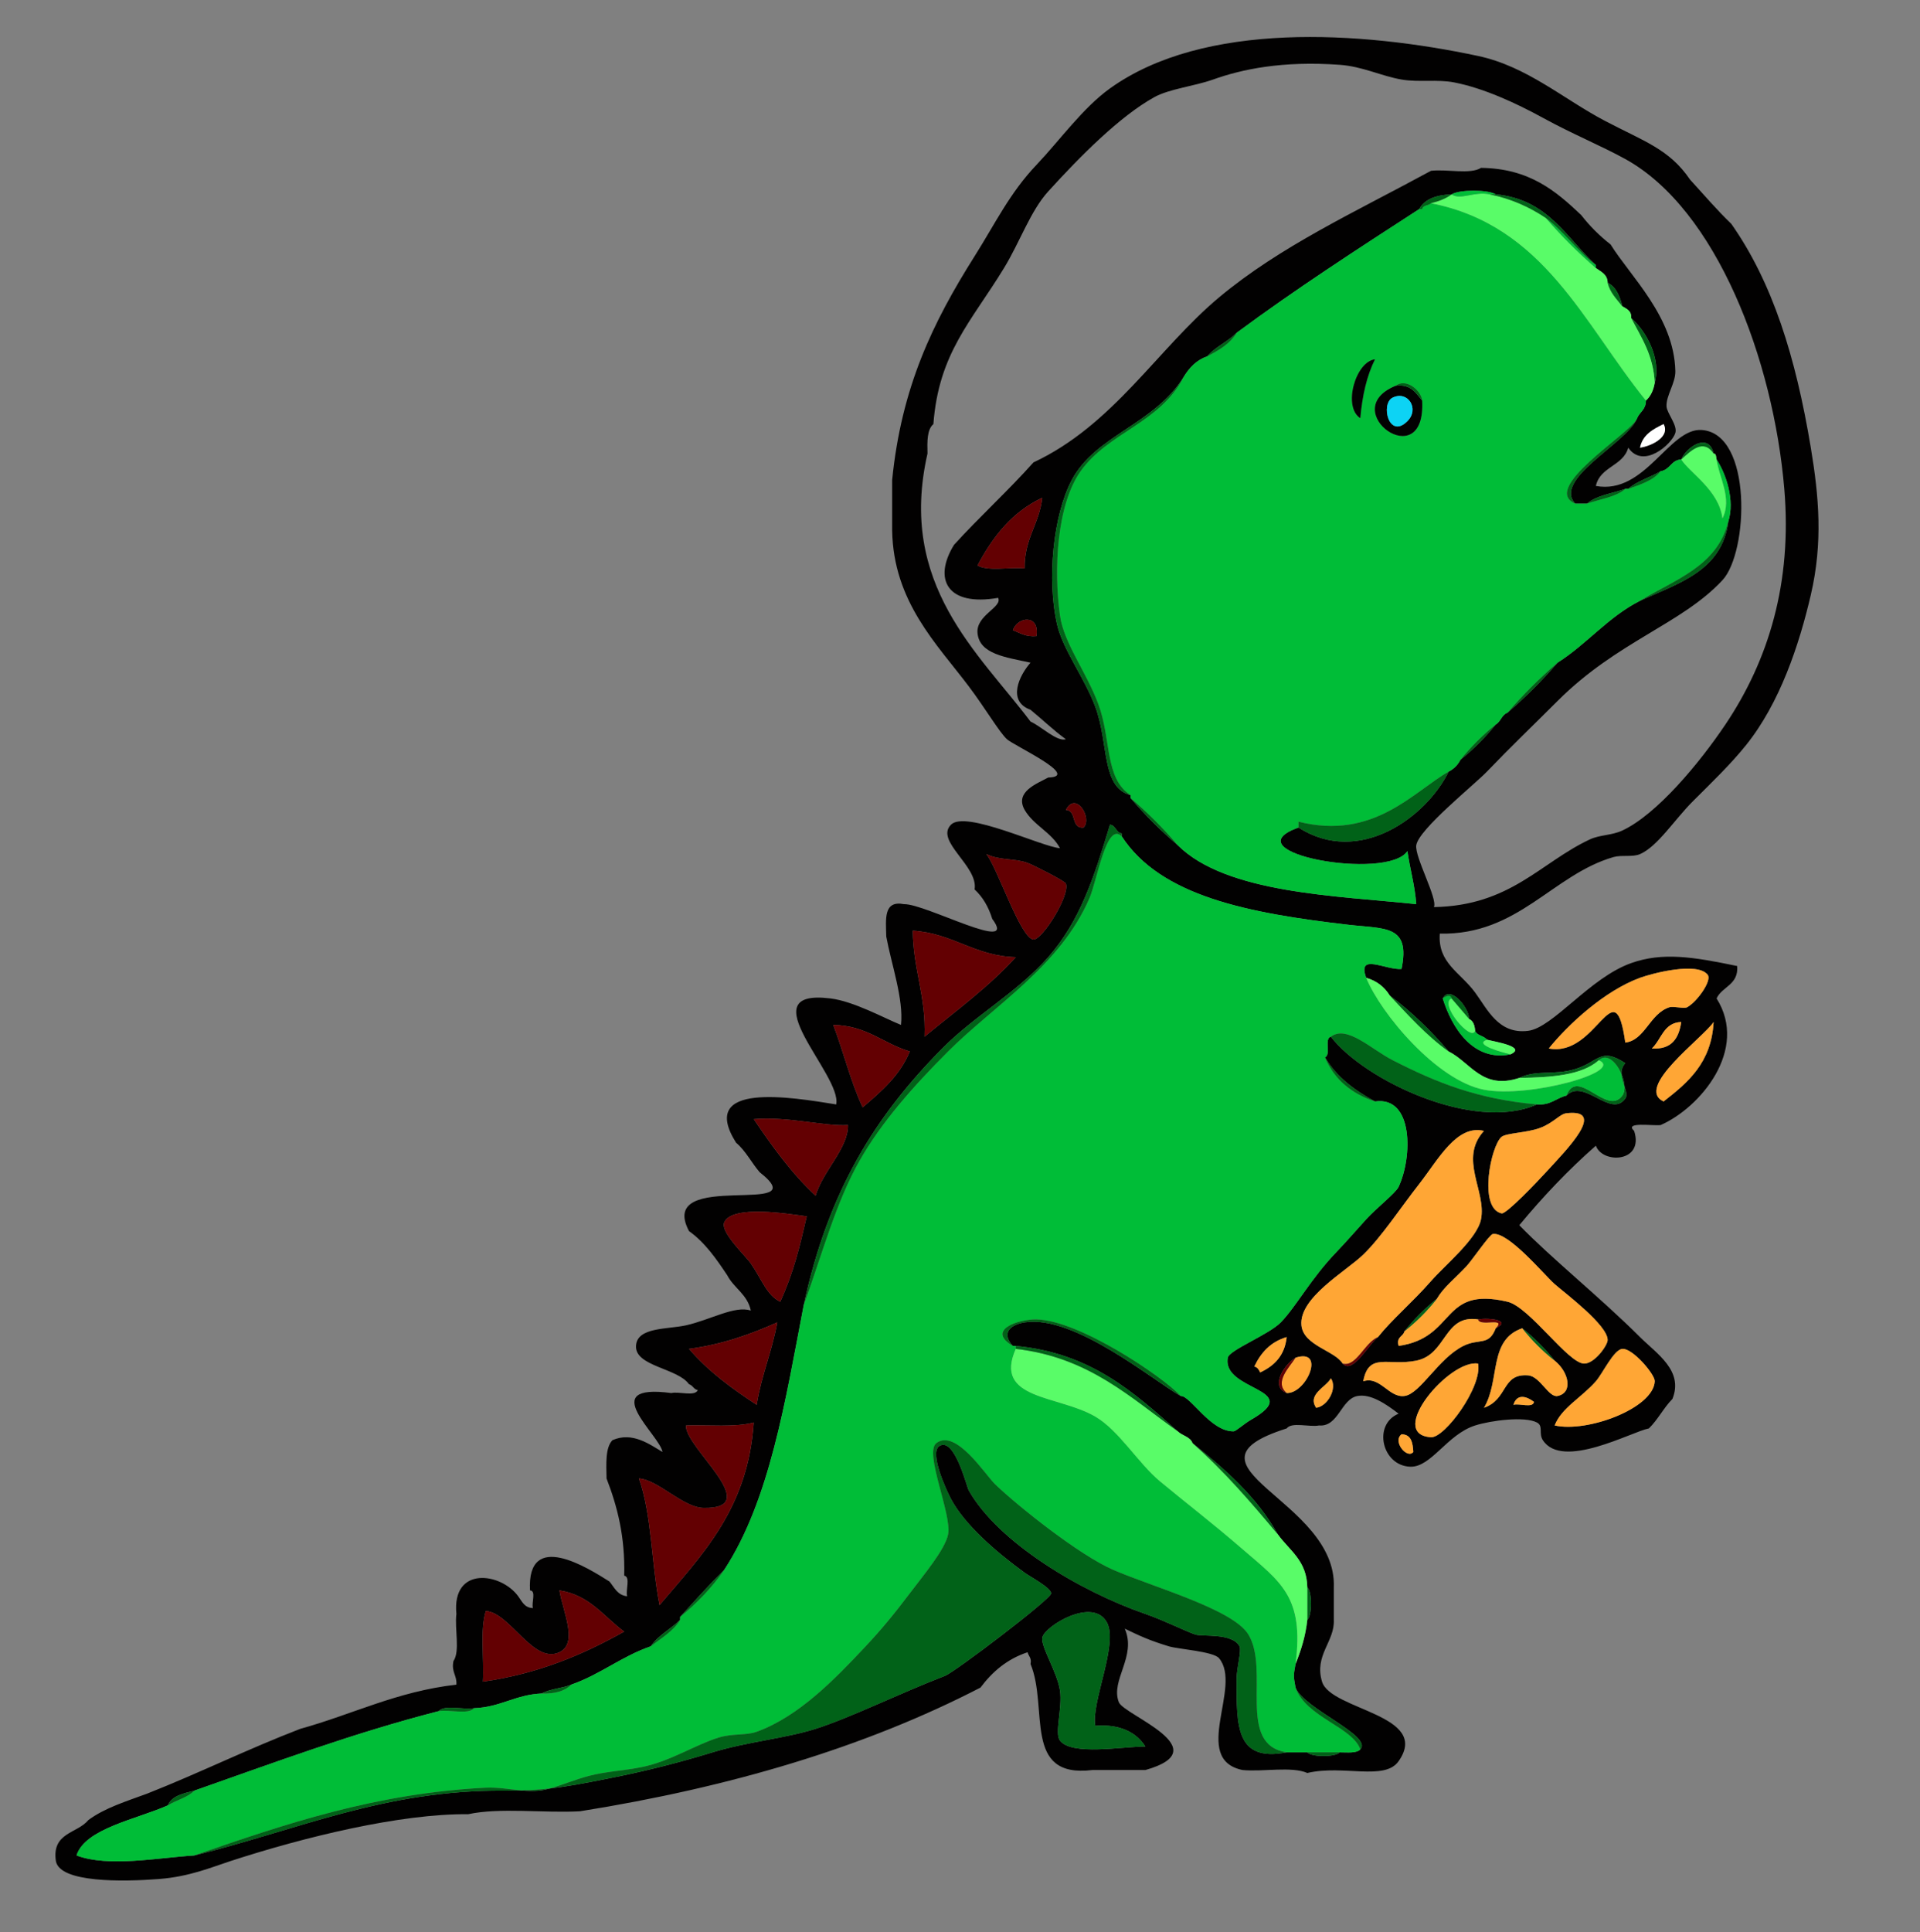 <?xml version="1.0" encoding="utf-8"?>
<!-- Generator: Adobe Illustrator 15.0.0, SVG Export Plug-In . SVG Version: 6.00 Build 0)  -->
<!DOCTYPE svg PUBLIC "-//W3C//DTD SVG 1.1//EN" "http://www.w3.org/Graphics/SVG/1.1/DTD/svg11.dtd">
<svg version="1.1" xmlns="http://www.w3.org/2000/svg" xmlns:xlink="http://www.w3.org/1999/xlink" x="0px" y="0px" width="652px"
	 height="656px" viewBox="0 0 652 656" enable-background="new 0 0 652 656" xml:space="preserve">
<rect x="0" y="0" width="652" height="656" fill="#808080" stroke="none"/>
<g id="Layer_2" display="none">
	
		<rect y="-270.521" display="inline" opacity="0.54" fill="#020101" stroke="#000000" stroke-miterlimit="10" width="782.073" height="940"/>
</g>
<g id="it_x27_s_not_a_whale_x2C__it_x27_s_a_paladin_xA0_Image_1_">
	<g id="XMLID_2_">
		<g>
			<g>
				<path fill="#020101" d="M614.92,151.98c-5.14-30.89-13-56.07-27-75.99c-4.939-4.73-9.37-9.96-14-15
					c-7.07-10.41-15.66-12.99-28.99-20c-14.02-7.37-26.42-18.46-43-21.99c-39.89-8.5-93.09-11.86-124.979,11
					c-9.24,6.62-17.03,17.6-25,25.99c-9.11,9.6-13.98,19.89-21,31c-14.18,22.47-24.84,44.44-27.99,75.99c0,5.67,0,11.33,0,17
					c0.36,24.34,15.32,38.81,25.99,52.99c5.58,7.4,10.37,15.58,13,18c2.36,2.17,25.28,12.71,14,13c-3.82,2.09-11.47,4.84-8,10.99
					c3.06,5.28,9.11,7.57,12,13c-6.17-0.45-32.04-12.95-36.99-8c-5.6,5.6,9.35,14.06,7.99,22c2.78,2.56,4.74,5.93,6,10
					c9.1,12.13-22.7-5.22-29.99-5c-7.05-1.38-6.12,5.21-6,11c1.72,9.36,5.95,21.26,5,30c-5.82-2.35-16-8.02-24-9
					c-28.11-3.45,4.06,25.97,2,35.99c-15.09-2.431-47.19-7.91-34,13c3.27,2.74,5.23,6.78,8,10c20.13,15.84-35.36-1.521-23.99,20
					c5.45,3.88,9.25,9.399,12.99,15c2.27,4.39,6.86,6.47,8,11.99c-5.35-1.83-13.7,3.14-21.99,5c-6.27,1.409-16.69,0.529-17,7
					c-0.34,6.96,14.17,7.52,18,13c1.31,0.35,1.57,1.76,3,2c-1.07,2.27-6.29,0.38-9,1c-25.83-3.421-3.91,14.229-3,20
					c-4.34-2.551-10.24-7-17-4c-2.44,2.56-2.09,7.909-2,13c3.62,9.369,6.34,19.649,6,32.989c2.24,0.431,0.4,4.931,1,7
					c-3.32-0.35-4.34-2.989-6-5c-7.3-4.6-28.07-17.8-27,3c2.21,0.13,0.43,4.24,1,6c-2.93-0.069-3.71-2.279-5-4
					c-5.9-8.09-22.58-10.359-20.99,6c-0.65,5.021,1.31,12.641-1,16c-0.77,3.771,1.22,4.78,1,8c-20.33,2.33-35.23,10.101-53,15
					c-17.81,6.84-34.31,15.011-51.99,21.99c-7.06,2.61-14.47,4.87-20,9c-3.75,4.59-12.51,4.15-11,14c1.47,7.28,22.59,6.96,35,6
					c10.34-0.8,17.84-3.99,24-6c25.53-8.33,58.12-16.24,80.99-16c10.67-2.33,25.66-0.33,37.99-1
					c51.16-8.16,96.88-21.77,135.98-41.99c4-5.34,8.99-9.68,16-12c0.32,1.351,1.43,1.91,1,4c6.2,14.91-2.84,38.891,21,35.99
					c6,0,12,0,18,0c25.06-7.1-7.26-18.64-9-22.99c-2.99-7.479,6.14-15.529,2-25c5.1,2.45,8.35,3.99,15,6
					c3.15,0.95,15.06,1.721,16.99,4c8.1,9.57-9.7,34.29,8,37.99c7.01,0.66,16.65-1.32,22,1c12.27-2.87,26.25,2.78,31-4
					c11.119-15.85-23.051-17.29-26-26.99c-2.74-9,4.34-13.59,4-21c0-3.67,0-7.33,0-11c1.189-29.83-56.121-41.279-16-53.989
					c1.71-2.29,7.63-0.37,11-1c6.579,0.54,7.439-8.95,13-10c4.52-0.86,9.8,2.76,14,6c-8.83,3.619-5.71,17.71,4,18
					c7.09,0.199,12.46-10.971,21.989-14c5.301-1.69,16.811-3.21,21-1c2.23,1.18,0.5,3.699,2,6c6.641,10.189,30.24-2.921,36-4
					c3.051-2.95,5.011-6.99,7.99-10c3.89-9.591-5.28-15.311-10.99-21c-13.72-13.66-29.84-26.5-41-37.99c8-9.67,16.59-18.74,26-27
					c2.23,6.28,16.49,5.729,13-5c-3.51-3.25,6.29-1.65,8.99-2c13.4-5.86,29.99-25.57,19-42.99c1.89-4.12,7.49-4.51,7-11
					c-14.95-3.12-25.38-4.77-35.99-1c-14.12,5.01-26.529,21.94-35,23c-10.08,1.26-13.8-7.3-18-13c-5.12-6.96-12.739-10-12-20
					c26.67,0.56,38.2-19.99,59-26c2.71-0.78,6.49,0.1,9-1c6.011-2.63,11.7-11.72,17.99-17.99c6.91-6.89,12.8-12.53,18-19
					c11.51-14.32,18.061-34.09,22-51C619.06,184.19,617.69,168.63,614.92,151.98z M334.95,289.96c4.62,2.25,9.39,1.34,14,3
					c1.94,0.7,12.69,6.17,13,7c1.5,4-8.04,19.2-11,19C346.57,318.66,338.69,294.55,334.95,289.96z M545.93,95.99
					c2.9,1.43,4.12,4.54,5,8c1.46,0.87,3.17,1.49,3,4c5.03,4.31,10.271,13.7,8,21.99c-0.449,2.56-1.41,4.6-3,6
					c0.04,3.05-2.12,3.89-3,6c-0.029,0.1-0.069,0.22-0.14,0.34c-0.01,0.02-0.021,0.05-0.04,0.08c-3.75,8.23-28.53,20.39-20.82,28.58
					c1.33,0,2.67,0,4,0c3.19-2.81,8.561-3.44,13-5c0.33,0,0.66,0,1,0c2.971-2.69,7.46-3.87,10.99-6c3.21-0.46,3.53-3.81,7-4
					c1.53-3.95,9.23-9.51,11-2c0.98,0.03,0.78,1.22,1,2c3.2,4.88,6.26,13.84,4,21c-2.13,16.86-16.97,21.02-29.99,26.99
					c-10.85,5.49-18,14.67-28,21c-5.25,6.08-10.92,11.75-17,17c-1.979,0.68-2.29,3.04-4,4c-3.58,4.42-7.58,8.42-12,12
					c-0.899,1.76-2.229,3.09-4,4c-7.54,15.36-30.239,32.22-50.989,18.99c-23.84,8.46,30.13,18.28,37,8c0.869,6.13,2.51,11.49,3,18
					c-26.82-2.86-64.44-3.55-80.99-20c-5.75-4.91-11.09-10.24-16-15.99c0-0.34,0-0.67,0-1c-10.07-2.7-7.35-17.51-12-30
					c-3.71-9.97-11.01-19.34-13-28c-3.5-15.28-1.32-37.05,5-48.99c8.06-15.24,27.87-18.75,38-35c1.89-3.1,4.29-5.71,7.99-7
					c2.77-3.23,7.02-4.98,10-7.99c19.91-14.76,40.97-28.37,62-42c1.859-3.46,5.859-4.8,10.989-5c2.71-1.66,12.301-1.66,15,0
					c17.721,1.62,23.92,14.74,34,24c0,0.33,0,0.66,0,1C543.64,92.27,545.86,93.06,545.93,95.99z M564.92,143.98
					c2.29,4.08-3.64,7.35-7.99,8C557.84,147.56,561.34,145.73,564.92,143.98z M367.95,280.96c-4.43,0.43-2.17-5.82-6-6
					C365.39,268.4,371.07,277.86,367.95,280.96z M344.95,324.96c-9.19,10.14-20.4,18.26-30.99,27c0.54-13.88-3.88-22.8-4-36
					C323.73,316.85,330.72,324.53,344.95,324.96z M282.96,347.96c11.46,0.2,16.98,6.35,26,9c-3.41,8.26-9.71,13.62-16,18.99
					C288.89,367.36,286.45,357.13,282.96,347.96z M255.96,379.95c11.67-0.99,24.13,2.53,32,2c0.17,7.85-8.48,15.51-11,24
					C268.84,398.4,262.29,389.29,255.96,379.95z M245.96,414.95c2.75-5.99,21.8-2.86,28-2c-2.46,10.59-4.42,18.95-9,28.99
					c-4.55-2.171-6.17-7.431-10-12.99C253.16,426.32,244.45,418.26,245.96,414.95z M233.97,457.94c11.45-1.54,20.99-5,29.99-9
					c-1.78,9.88-5.39,17.939-7,28C248.5,471.41,240.42,465.48,233.97,457.94z M238.97,511.94c21.01,0.3-6.71-20.7-6-28
					c7.78-0.221,16.69,0.689,22.99-1c-1.94,29.38-17.64,45.01-31.99,61.989c-2.77-13.899-2.63-30.699-7-42.989
					C223.51,502.38,231.93,511.83,238.97,511.94z M164.98,546.93c8.29,0.58,16.11,18.2,24.99,14c6.47-3.06,1.16-13.81,0-21
					c10.38,1.62,15.06,8.94,22,14c-13.89,7.78-29.05,14.28-47.99,17C164.41,563.03,162.97,553.26,164.98,546.93z M388.95,592.93
					c-7.77,0.021-25,3.19-29-2c-1.92-2.5,0.88-11.1,0-17c-0.93-6.26-6.63-14.989-6-18c0.82-3.87,17.33-13.989,22-5
					c3.82,7.36-5.5,27.2-4,35C377.85,585.39,385,586.69,388.95,592.93z M436.94,472.94c-6.021-2.32-0.37-10.11,3-12
					C450.31,457.59,443.67,473.18,436.94,472.94z M427.94,465.94c-0.44-0.891-0.88-1.79-2-2c2.25-4.75,5.58-8.421,11-10
					C436.26,460.26,432.71,463.71,427.94,465.94z M446.94,477.94c-3.08-4.591,3.34-6.96,5-10
					C454.26,471.3,450.84,477.47,446.94,477.94z M455.94,462.94c-2.601-4.391-13.341-6.091-14-13c-0.891-9.36,15.079-18.29,21-23.99
					c6.079-5.86,12.859-16.17,19-24c6.46-8.26,12.75-20.3,21.989-18c-8.68,9.49,0.891,20.439-1,30c-1.3,6.62-12.229,15.56-17,21
					c-6.39,7.3-13.12,12.89-17.989,18.99C464.53,456.69,459.35,466.67,455.94,462.94z M462.94,468.94c1.84-9.98,8.34-5.061,18-7
					c10.43-2.091,9.279-15.78,20.989-14c3.79-0.69,11.59,0.329,6,3c-2.37,6.159-5.58,3.31-11,6c-8.529,4.25-14.62,16.279-19.989,17
					C471.66,474.65,468.66,467.06,462.94,468.94z M475.94,486.94c3.29,0.029,3.819,2.84,4,6
					C477.92,495.5,472.74,489.39,475.94,486.94z M485.93,487.94c-15.31-0.99,6.33-26.61,16-25
					C503.44,470.77,490.62,488.24,485.93,487.94z M513.93,476.94c1.23-3.95,4.49-2.891,7-1C520.5,478.18,516,476.34,513.93,476.94z
					 M518.93,466.94c-9.08-0.71-6.699,8.1-15,11c5.61-9.351,1.431-23.021,13-27c4.09,3.25,7.75,6.92,11,11
					c4.82,3.84,6.36,10.88,1,12C525.9,474.57,523,467.26,518.93,466.94z M550.93,457.94c3.471-0.271,11.101,8.67,11,11
					c-0.43,9.17-22.91,17.529-34,15c2.301-5.96,9.15-9.471,14-15C544.27,466.27,548,458.17,550.93,457.94z M527.93,435.95
					c3.641,3.18,18.051,13.95,18,18.99c-0.02,1.84-4.479,8.06-8,8c-5.47-0.091-18.529-19.23-26-21
					c-22.859-5.4-17.279,12.18-36.989,15c-0.86-3.19,1.569-3.091,2-5c3.239-4.08,6.909-7.75,10.989-11
					c2.38-4.021,5.771-6.5,10-10.99c2.011-2.13,7.86-10.82,9-11C512.24,418.09,524.47,432.92,527.93,435.95z M525.93,396.95
					c-3.92,4.31-14.449,15.34-16,15c-8.029-1.79-3.62-23.12,0-26c1.641-1.3,8.61-1.36,13-3c4.67-1.75,6.7-4.73,9-5
					C545.94,376.31,531.72,390.59,525.93,396.95z M560.93,355.96c3.301-3.03,3.92-8.75,9.99-9
					C570.12,352.49,567.7,356.4,560.93,355.96z M564.92,373.95c-9.97-4.73,13.42-21.61,17-26.99
					C581.16,360.85,573.17,367.53,564.92,373.95z M556.93,331.96c4.061-1.49,19.551-5.56,22.99-1c1.48,1.96-3.63,9.17-7,11
					c-1.11,0.6-4.61-0.45-6,0c-6.729,2.16-8.24,11.15-14.99,12c-3.62-25.77-9.489,5.16-26,2
					C532.59,347.71,544.87,336.38,556.93,331.96z M498.93,345.96c1.351,0.65,1.87,2.13,2,4c0.63,1.7,3.021,1.64,4,3
					c2.681,0.72,13.69,2.41,8,5c-12.54,2.53-19.859-8.81-23-19C492.31,334.33,498.74,341.84,498.93,345.96z M491.93,356.96
					c7.54,3.8,11.4,13.15,24,8.99c5.82-2.87,11.82-0.79,19-3c8-2.45,8.53-7.59,17-2c-1.05,1.13-1.359,2.39-1.3,3.67
					c0.58,1.39,0.95,2.87,1.021,4.18c0,0.01,0,0.021,0,0.021c0.56,1.67,0.989,3.14,0.279,4.13c-4.949,6.859-14.01-7.11-20-1
					c-3.489,0.84-5.319,3.34-10,3c-21.54,9.6-58.87-8.431-69.989-22.99c-2.381,0.62,0.149,6.15-2,6.99c3.93,6.74,10.109,11.22,17,15
					c13.04-1.891,12.779,18.83,8,29c-0.99,2.09-7.49,7.14-11,11c-3.36,3.68-6.601,7.46-10,11c-8.771,9.09-13.79,18.64-19,23.99
					c-4.07,4.189-17.521,9.399-18,12c-2.09,11.409,26.38,10.43,8,21c-2.48,1.42-5.26,3.979-6,4c-7.87,0.159-14.72-12.181-17.99-12
					c-8.75-4.78-36.07-27.721-53-25c-5.37,0.869-7.79,3.949-4,8c0.34,0,0.67,0,1,0c25.57,2.439,40.16,15.84,55,29
					c1.5,1.5,4.21,1.79,5,4c11.1,8.89,21.81,18.18,28.99,30.989c3.89,5.45,9.85,8.82,10,18c1.659,1.4,1.659,9.601,0,11
					c-0.62,5.721-2.19,10.48-4,15c-0.73,3.98-0.73,4.021,0,8c2.899,7.261,26.29,16.351,22,20.99c-1.29,1.38-4.351,1-7,1
					c-1.4,1.66-9.601,1.66-11,0c-2.33,0-4.671,0-7,0c-17.32,3.311-17.021-8.85-17-24.99c0.01-3.54,1.71-9.66,1-11
					c-2.43-4.62-12.69-3.239-15-4c-3.44-1.14-10.34-4.689-16.99-7c-22.3-7.739-50.01-24.279-60-41.989
					c-0.68-1.23-4.86-18.341-9.99-15c-3.38,2.189,2.18,14.6,4,18c4.56,8.54,14.78,17.569,24.99,24.989c1.9,1.391,8.84,5.03,9,7
					c0.16,1.86-32.81,26.771-35.99,28c-15.83,6.101-31.92,14.15-44,18c-10.22,3.25-23.21,4.391-34.99,7.99
					c-10.23,3.13-21.77,6.22-36,9c-7.58,1.49-13.17,2.6-19.23,3.271c-1.35,0.359-2.61,0.63-3.77,0.729
					c-1.96,0.18-3.92,0.1-5.88-0.07c-0.01,0-0.02,0-0.03,0c-1.9,0.061-3.91,0.08-6.09,0.07c-40.53-0.229-70.1,13.4-104.98,22
					c-12.16,0.76-29.26,4.09-40,0c2.91-9.15,20.35-12.26,31-17c1.37-3.29,5.29-4.04,9-5c27.14-9.52,53.82-19.5,82.99-26.99
					c2.04-2.3,8.3-0.37,12-1c9.01-0.33,14.06-4.609,22.99-5c2.75-1.58,6.94-1.729,10-3c9.89-3.439,17.09-9.58,27-13
					c2.55-3.779,6.81-5.859,10-9c0-0.33,0-0.67,0-1c4.92-5.41,9.8-10.859,14.99-16c15.42-23.58,20.71-57.29,27-89.989
					c8.28-38.511,24.24-63.99,47-86.98c10.9-11.03,25.47-19.01,35.99-31c10.83-12.35,15.45-26.72,21-45c2.04,0.3,1.96,2.71,4,3
					c0,0.34,0,0.67,0,1c13.23,20.31,42.78,26.03,76.99,30c12.439,1.44,21.109-0.01,18,15c-5.471,0.42-15.16-5.64-12,3
					c3.63,1.04,6.199,3.12,8,6C479.36,343.54,485.96,349.93,491.93,356.96z M585.92,245.97c-8.74,13.01-23.229,30.49-34.99,35.99
					c-3.56,1.67-7.64,1.44-11,3c-16.859,7.86-26.899,22.51-53,23c1.37-2.79-6.58-17.05-5.989-21c0.8-5.4,19.64-20.46,23.989-24.99
					c8.48-8.82,15.46-15.46,24-24c20.261-20.26,42.12-26.08,55.99-41c8.82-9.47,10.29-49.71-7-50.99
					c-11.15-0.82-19.21,22.09-35.99,19c1.41-6.59,9.28-6.72,11-13c5.11,7.47,14.84-1.21,15.99-5c0.8-2.61-2.87-6.69-3-9
					c-0.189-3.67,3.1-7.93,3-12c-0.42-18.39-15.27-32.15-21.99-42.99c-3.75-2.92-7.09-6.25-10-10c-8.569-8.1-17.52-15.81-34-16
					c-3.68,2.32-11.649,0.35-17,1c-25.689,13.98-51.05,25.51-71.99,43c-20.73,17.32-35.92,43.38-62.99,55.99
					c-8.64,9.69-18.26,18.4-26.99,28c-7.15,11.61-2.38,21.01,14.99,17.99c1.55,3.21-7.59,5.85-7,12c0.7,7.12,9.56,8.15,18,10
					c-3.81,4.31-8.06,13.07,0,16c4.04,3.29,7.74,6.93,12,10c-2.99,0.95-8.31-4.33-12-6c-17.6-23.35-45.16-46.43-34.99-90.99
					c-0.11-4.1-0.17-8.16,2-10c1.83-24.21,12.91-34.81,23.99-52.99c5.47-8.97,8.94-19.32,15-26c10.84-11.94,24.35-25.53,36-31.99
					c5.11-2.84,13.59-3.72,19.99-6c9.86-3.52,23.57-6.4,43-5c7.76,0.55,14.199,3.84,21,5c5.97,1.02,12.109-0.16,17.989,1
					c9.851,1.93,20.82,6.95,30,11.99c9.971,5.48,19.94,9.55,28,14c31,17.11,50.28,68.1,53.99,111.99
					C608.61,197.77,600.62,224.08,585.92,245.97z M347.95,192.98c-5.18-0.49-12.41,1.07-16-1c5.19-9.82,11.78-18.22,22-23
					C352.92,177.94,347.81,182.83,347.95,192.98z M351.95,215.97c-3.66,0.33-5.55-1.11-8-2
					C345.56,209.29,353.14,208.43,351.95,215.97z"/>
			</g>
		</g>
		<path fill="none" d="M354.484,154.079c0.146,0.302,0.259,0.621,0.339,0.952c1.167-0.624,2.318-1.263,3.441-1.934
			C356.971,153.28,355.709,153.612,354.484,154.079z"/>
		<path fill="none" d="M605.92,165.98c-3.71-43.89-22.99-94.88-53.99-111.99c-8.06-4.45-18.029-8.52-28-14
			c-9.18-5.04-20.149-10.06-30-11.99c-5.88-1.16-12.02,0.02-17.989-1c-6.801-1.16-13.24-4.45-21-5c-19.431-1.4-33.141,1.48-43,5
			c-6.4,2.28-14.88,3.16-19.99,6c-11.65,6.46-25.16,20.05-36,31.99c-6.06,6.68-9.53,17.03-15,26
			c-9.341,15.326-18.681,25.266-22.48,42.514c0.961-0.655,1.965-1.265,3.006-1.821c5.686-3.036,10.737,5.597,5.047,8.635
			c-5.34,2.852-9.76,6.909-7.702,13.354c0.88,2.755-1.018,5.244-3.492,6.15c-0.567,0.208-1.098,0.438-1.595,0.687
			c-5.694,37.153,15.644,58.707,32.111,79.211c0.324-0.248,0.695-0.447,1.118-0.579c-3.711-3.81-0.209-10.555,2.987-14.17
			c-8.44-1.85-17.3-2.88-18-10c-0.59-6.15,8.55-8.79,7-12c-14.837,2.58-20.473-3.905-17.348-13.086
			c-3.507,0.292-7.137-3.325-4.919-7.408c8.729-16.07,22.238-37.584,42.317-39.477c4.193-0.396,5.622,3.735,4.337,6.815
			c19.789-13.731,33.259-34.335,50.603-48.825c18.538-15.484,40.541-26.299,63.168-38.275c-0.308-0.867-0.328-1.893,0.07-3.044
			c4.665-13.482,18.619-12.17,29.345-6.988c2.202,1.063,2.836,2.964,2.464,4.761c11.664,1.616,19.151,7.404,26.054,13.782
			c0.298-1.459,1.229-2.836,2.436-3.543c2.552-1.495,5.213-0.385,6.841,1.794c1.199,1.604,2.182,3.042,3.396,4.451
			c0.578,0.67,1.166,1.341,1.822,1.938c0.218,0.205,0.443,0.401,0.672,0.594c0.071,0.05,0.168,0.118,0.315,0.223
			c2.235,1.549,3.252,4.353,1.794,6.841c-0.711,1.214-2.025,2.1-3.437,2.399c7.274,10.367,19.656,23.286,20.039,40.057
			c0.1,4.07-3.189,8.33-3,12c0.13,2.31,3.8,6.39,3,9c-1.15,3.79-10.88,12.47-15.99,5c-1.72,6.28-9.59,6.41-11,13
			c16.78,3.09,24.84-19.82,35.99-19c17.29,1.28,15.82,41.52,7,50.99c-13.87,14.92-35.729,20.74-55.99,41
			c-8.54,8.54-15.52,15.18-24,24c-4.35,4.53-23.189,19.59-23.989,24.99c-0.591,3.95,7.359,18.21,5.989,21
			c26.101-0.49,36.141-15.14,53-23c3.36-1.56,7.44-1.33,11-3c11.761-5.5,26.25-22.98,34.99-35.99
			C600.62,224.08,608.61,197.77,605.92,165.98z"/>
		<path fill="#00BD37" d="M582.92,155.98c3.2,4.88,6.26,13.84,4,21c-3.71,15.28-18.2,19.79-29.99,26.99c-10.85,5.49-18,14.67-28,21
			c-6.08,5.25-11.75,10.92-17,17c-1.979,0.68-2.29,3.04-4,4c-4.42,3.58-8.41,7.58-12,12c-0.899,1.76-2.229,3.09-4,4
			c-11.939,6.82-25.5,23.41-50.989,16.99c0,0.67,0,1.34,0,2c-23.84,8.46,30.13,18.28,37,8c0.869,6.13,2.51,11.49,3,18
			c-26.82-2.86-64.44-3.55-80.99-20c-4.92-5.75-10.25-11.08-16-15.99c0-0.34,0-0.67,0-1c-8.89-5.69-6.49-18.96-11-31
			c-4.12-11-11.7-20.67-13-30c-2.18-15.62-1.1-37.54,7-48.99c9.36-13.23,26.98-16.31,35-32c1.89-3.1,4.29-5.71,7.99-7
			c3.94-2.06,7.76-4.24,10-7.99c19.91-14.76,40.97-28.37,62-42c0.329,0,0.659,0,1,0c0.26-1.41,2.189-1.14,2.989-2
			c38.49,7.54,51.91,40.99,73,66.99c0.04,3.05-2.12,3.89-3,6c-0.04,0.11-0.09,0.22-0.14,0.34c-0.01,0.02-0.021,0.05-0.04,0.08
			c-2.83,5.21-32.8,23.47-20.82,28.58c1.33,0,2.67,0,4,0c4.431-1.57,9.811-2.19,13-5c0.33,0,0.66,0,1,0c4.16-1.5,8.49-2.84,10.99-6
			c3.21-0.46,3.53-3.81,7-4c2.9,4.57,12.811,10.43,14,20C588.32,169.22,583.66,161.93,582.92,155.98z M473.94,130.98
			c-20.54,8.36,10.39,30.83,9,5C482.54,132.34,477.33,128.31,473.94,130.98z M461.94,141.98c0.67-7.66,2.21-14.45,5-20
			C460.31,122.71,455.9,138.17,461.94,141.98z"/>
		<path fill="#59FC68" d="M582.92,155.98c0.74,5.95,5.4,13.24,2,20c-1.189-9.57-11.1-15.43-14-20c3.26-2.95,7.49-7.24,11-2
			C582.9,154.01,582.7,155.2,582.92,155.98z"/>
		<path fill="#FFA635" d="M579.92,330.96c1.48,1.96-3.63,9.17-7,11c-1.11,0.6-4.61-0.45-6,0c-6.729,2.16-8.24,11.15-14.99,12
			c-3.62-25.77-9.489,5.16-26,2c6.66-8.25,18.94-19.58,31-24C560.99,330.47,576.48,326.4,579.92,330.96z"/>
		<path fill="#016218" d="M570.92,155.98c1.53-3.95,9.23-9.51,11-2C578.41,148.74,574.18,153.03,570.92,155.98z"/>
		<path fill="#016218" d="M586.92,176.98c-2.13,16.86-16.97,21.02-29.99,26.99C568.72,196.77,583.21,192.26,586.92,176.98z"/>
		<path fill="#FFA635" d="M581.92,346.96c-0.76,13.89-8.75,20.57-17,26.99C554.95,369.22,578.34,352.34,581.92,346.96z"/>
		<path fill="#FFFFFF" d="M564.92,143.98c2.29,4.08-3.64,7.35-7.99,8C557.84,147.56,561.34,145.73,564.92,143.98z"/>
		<path fill="#FFA635" d="M560.93,355.96c3.301-3.03,3.92-8.75,9.99-9C570.12,352.49,567.7,356.4,560.93,355.96z"/>
		<path fill="#016218" d="M553.93,107.99c5.03,4.31,10.271,13.7,8,21.99C561.45,120.46,557.32,114.59,553.93,107.99z"/>
		<path fill="#FFA635" d="M550.93,457.94c3.471-0.271,11.101,8.67,11,11c-0.43,9.17-22.91,17.529-34,15c2.301-5.96,9.15-9.471,14-15
			C544.27,466.27,548,458.17,550.93,457.94z"/>
		<path fill="#016218" d="M563.92,159.98c-2.5,3.16-6.83,4.5-10.99,6C555.9,163.29,560.39,162.11,563.92,159.98z"/>
		<path fill="#59FC68" d="M561.93,129.98c-0.449,2.56-1.41,4.6-3,6c-21.09-26-34.51-59.45-73-66.99c2.66-0.67,5.101-1.57,7-3
			c3.061,2.08,7.721-1.15,13,0c7.48,1.53,13.601,4.4,19,8c5.25,6.08,10.91,11.75,17,17c1.71,1.28,3.931,2.07,4,5
			c0.86,3.47,3.11,5.55,5,8c1.46,0.87,3.17,1.49,3,4C557.32,114.59,561.45,120.46,561.93,129.98z"/>
		<path fill="#016218" d="M555.79,142.32c0.05-0.12,0.1-0.23,0.14-0.34C555.9,142.08,555.86,142.2,555.79,142.32z"/>
		<path fill="#016218" d="M551.65,368.82c0.56,1.67,0.989,3.14,0.279,4.13c-4.949,6.859-14.01-7.11-20-1c3.78-9.92,13.761,7.18,19,0
			C551.49,371.17,551.71,370.07,551.65,368.82z"/>
		<path fill="#00BD37" d="M551.65,368.82c0.06,1.25-0.16,2.35-0.721,3.13c-5.239,7.18-15.22-9.92-19,0c-3.489,0.84-5.319,3.34-10,3
			c-20.1-1.771-34.1-7.37-48.989-15c-7.37-3.76-15.53-12.061-21-7.99c-2.381,0.62,0.149,6.15-2,6.99c3.119,7.55,9,12.33,17,15
			c13.04-1.891,12.779,18.83,8,29c-0.99,2.09-7.49,7.14-11,11c-3.36,3.68-6.601,7.46-10,11c-8.771,9.09-13.79,18.64-19,23.99
			c-4.07,4.189-17.521,9.399-18,12c-2.09,11.409,26.38,10.43,8,21c-2.48,1.42-5.26,3.979-6,4c-7.87,0.159-14.72-12.181-17.99-12
			c-6.23-6.631-34.43-25.721-49-26c-5.95-0.11-17.25,3.54-8,9c0.34,0,0.67,0,1,0c0,0.34,0,0.67,0,1c-7.72,17.399,14.36,15.609,27,23
			c8.1,4.729,14.52,15.79,22,22c9.11,7.56,17.33,13.779,27.99,22.989c12.85,11.101,21.02,16.13,18,39c-0.73,3.98-0.73,4.021,0,8
			c3.579,10.15,19.29,13.29,22,20.99c-1.29,1.38-4.351,1-7,1c-3.671,0-7.33,0-11,0c-2.33,0-4.671,0-7,0
			c-17.141-2.56-5.63-27.87-13-39.99c-5.25-8.64-32.5-16.13-45.99-22c-11.44-4.97-32.18-21.489-40-28.989
			c-3.37-3.24-13.35-19.051-19.99-14c-4.23,3.21,5.34,24.189,4,30.989c-1.02,5.141-8.34,13.811-13,20c-5.25,6.971-9.69,12.34-15,18
			c-10.48,11.17-22.75,23.86-37,29c-3.73,1.34-8.11,0.49-12.99,2c-7.86,2.42-16.24,8-26,9.99c-6.05,1.24-12.16,1.47-18,3
			c-4.58,1.2-9.25,3.17-13.23,4.271c-3,0.329-6.12,0.56-9.65,0.659c-0.01,0-0.02,0-0.03,0c-4.08-0.359-8.13-1.13-12.08-0.93
			c-37.44,1.92-67.8,12.19-98.99,23c-12.16,0.76-29.26,4.09-40,0c2.91-9.15,20.35-12.26,31-17c2.86-1.8,6.7-2.63,9-5
			c27.14-9.52,53.82-19.5,82.99-26.99c3.69-0.64,9.96,1.29,12-1c9.01-0.33,14.06-4.609,22.99-5c4.49,0.16,7.86-0.81,10-3
			c9.89-3.439,17.09-9.58,27-13c3.54-2.79,7.61-5.05,10-9c0-0.33,0-0.67,0-1c5.67-4.649,10.77-9.89,14.99-16
			c15.42-23.58,20.71-57.29,27-89.989c6.4-17.48,10.79-34.561,19-48.99c7.3-12.83,18.02-25.021,30-36.99
			c15.48-15.49,38.04-28.97,47.99-52c2.68-6.2,5.78-26.26,11-21c13.23,20.31,42.78,26.03,76.99,30c12.439,1.44,21.109-0.01,18,15
			c-5.471,0.42-15.16-5.64-12,3c4.939,12.12,23.93,34.86,39.989,37.99c15.07,2.939,47.92-6.101,39-10
			c2.771-2.54,6.061,0.75,7.7,4.67c0.061,1.42,0.58,2.86,1.021,4.18C551.65,368.81,551.65,368.82,551.65,368.82z"/>
		<path fill="#016218" d="M550.63,364.62c0.58,1.39,0.95,2.87,1.021,4.18C551.21,367.48,550.69,366.04,550.63,364.62z"/>
		<path fill="#016218" d="M551.93,360.95c-1.05,1.13-1.359,2.39-1.3,3.67c-1.64-3.92-4.93-7.21-7.7-4.67
			c-5.83,5.17-16.18,5.819-27,6c5.82-2.87,11.82-0.79,19-3C542.93,360.5,543.46,355.36,551.93,360.95z"/>
		<path fill="#016218" d="M545.93,95.99c2.9,1.43,4.12,4.54,5,8C549.04,101.54,546.79,99.46,545.93,95.99z"/>
		<path fill="#016218" d="M551.93,165.98c-3.189,2.81-8.569,3.43-13,5C542.12,168.17,547.49,167.54,551.93,165.98z"/>
		<path fill="#FFA635" d="M527.93,435.95c3.641,3.18,18.051,13.95,18,18.99c-0.02,1.84-4.479,8.06-8,8
			c-5.47-0.091-18.529-19.23-26-21c-22.859-5.4-17.279,12.18-36.989,15c-0.86-3.19,1.569-3.091,2-5c4.079-3.24,7.75-6.91,10.989-11
			c2.38-4.021,5.771-6.5,10-10.99c2.011-2.13,7.86-10.82,9-11C512.24,418.09,524.47,432.92,527.93,435.95z"/>
		<path fill="#59FC68" d="M542.93,359.95c8.92,3.899-23.93,12.939-39,10c-16.06-3.13-35.05-25.87-39.989-37.99
			c3.63,1.04,6.199,3.12,8,6c6.3,6.69,12.42,13.57,19.989,19c7.54,3.8,11.4,13.15,24,8.99C526.75,365.77,537.1,365.12,542.93,359.95
			z"/>
		<path fill="#00BD37" d="M541.93,89.99c0,0.33,0,0.66,0,1c-6.09-5.25-11.75-10.92-17-17C531.18,78.73,535.67,85.24,541.93,89.99z"
			/>
		<path fill="#FFA635" d="M531.93,377.95c14.011-1.641-0.21,12.64-6,19c-3.92,4.31-14.449,15.34-16,15c-8.029-1.79-3.62-23.12,0-26
			c1.641-1.3,8.61-1.36,13-3C527.6,381.2,529.63,378.22,531.93,377.95z"/>
		<path fill="#016218" d="M541.93,89.99c-6.26-4.75-10.75-11.26-17-16c-5.399-3.6-11.52-6.47-19-8c0.67,0,1.34,0,2,0
			C525.65,67.61,531.85,80.73,541.93,89.99z"/>
		<path fill="#016218" d="M555.75,142.4c-3.75,8.23-28.53,20.39-20.82,28.58C522.95,165.87,552.92,147.61,555.75,142.4z"/>
		<path fill="#FFA635" d="M527.93,461.94c4.82,3.84,6.36,10.88,1,12c-3.029,0.63-5.93-6.681-10-7c-9.08-0.71-6.699,8.1-15,11
			c5.61-9.351,1.431-23.021,13-27C520.18,455.03,523.84,458.69,527.93,461.94z"/>
		<path fill="#FFA635" d="M520.93,475.94c-0.43,2.239-4.93,0.399-7,1C515.16,472.99,518.42,474.05,520.93,475.94z"/>
		<path fill="#016218" d="M516.93,450.94c4.09,3.25,7.75,6.92,11,11C523.84,458.69,520.18,455.03,516.93,450.94z"/>
		<path fill="#016218" d="M528.93,224.97c-5.25,6.08-10.92,11.75-17,17C517.18,235.89,522.85,230.22,528.93,224.97z"/>
		<path fill="#59FC68" d="M504.93,352.96c2.681,0.72,13.69,2.41,8,5C510.14,357.34,500.12,354.66,504.93,352.96z"/>
		<path fill="#00BD37" d="M512.93,357.96c-12.54,2.53-19.859-8.81-23-19c0.811-0.7,2.74-1.56,3,0c-4.399,1.81,6.7,14.89,8,11
			c0.63,1.7,3.021,1.64,4,3C500.12,354.66,510.14,357.34,512.93,357.96z"/>
		<path fill="#016218" d="M521.93,374.95c-21.54,9.6-58.87-8.431-69.989-22.99c5.47-4.07,13.63,4.23,21,7.99
			C487.83,367.58,501.83,373.18,521.93,374.95z"/>
		<path fill="#630002" d="M501.93,447.94c3.79-0.69,11.59,0.329,6,3C511.76,447,502.35,450.65,501.93,447.94z"/>
		<path fill="#FFA635" d="M501.93,447.94c0.42,2.71,9.83-0.94,6,3c-2.37,6.159-5.58,3.31-11,6c-8.529,4.25-14.62,16.279-19.989,17
			c-5.28,0.71-8.28-6.881-14-5c1.84-9.98,8.34-5.061,18-7C491.37,459.85,490.22,446.16,501.93,447.94z"/>
		<path fill="#00BD37" d="M507.93,65.99c-0.66,0-1.33,0-2,0c-5.279-1.15-9.939,2.08-13,0C495.64,64.33,505.23,64.33,507.93,65.99z"
			/>
		<path fill="#FFA635" d="M503.93,383.95c-8.68,9.49,0.891,20.439-1,30c-1.3,6.62-12.229,15.56-17,21
			c-6.39,7.3-13.12,12.89-17.989,18.99c-4.601,1.96-7.41,10.3-12,9c-2.601-4.391-13.341-6.091-14-13
			c-0.891-9.36,15.079-18.29,21-23.99c6.079-5.86,12.859-16.17,19-24C488.4,393.69,494.69,381.65,503.93,383.95z"/>
		<path fill="#FFA635" d="M501.93,462.94c1.511,7.829-11.31,25.3-16,25C470.62,486.95,492.26,461.33,501.93,462.94z"/>
		<path fill="#59FC68" d="M500.93,349.96c-1.3,3.89-12.399-9.19-8-11c2.03,2.3,3.971,4.69,6,7
			C500.28,346.61,500.8,348.09,500.93,349.96z"/>
		<path fill="#016218" d="M507.93,245.97c-3.58,4.42-7.58,8.42-12,12C499.52,253.55,503.51,249.55,507.93,245.97z"/>
		<path fill="#016218" d="M498.93,345.96c-2.029-2.31-3.97-4.7-6-7c-0.26-1.56-2.189-0.7-3,0
			C492.31,334.33,498.74,341.84,498.93,345.96z"/>
		<path fill="#016218" d="M481.94,70.99c1.859-3.46,5.859-4.8,10.989-5c-1.899,1.43-4.34,2.33-7,3c-0.8,0.86-2.729,0.59-2.989,2
			C482.6,70.99,482.27,70.99,481.94,70.99z"/>
		<path fill="#020101" d="M482.94,135.98c1.39,25.83-29.54,3.36-9-5C479.25,130.34,480.76,133.49,482.94,135.98z M477.94,142.98
			c4.18-4.18,0.159-10.49-5-8C468.74,137.01,471.58,149.34,477.94,142.98z"/>
		<path fill="#016218" d="M491.93,356.96c-7.569-5.43-13.689-12.31-19.989-19C479.36,343.54,485.96,349.93,491.93,356.96z"/>
		<path fill="#FFA635" d="M475.94,486.94c3.29,0.029,3.819,2.84,4,6C477.92,495.5,472.74,489.39,475.94,486.94z"/>
		<path fill="#016218" d="M487.93,440.94c-3.239,4.09-6.91,7.76-10.989,11C480.18,447.86,483.85,444.19,487.93,440.94z"/>
		<path fill="#0DD3F4" d="M472.94,134.98c5.159-2.49,9.18,3.82,5,8C471.58,149.34,468.74,137.01,472.94,134.98z"/>
		<path fill="#016218" d="M473.94,130.98c3.39-2.67,8.6,1.36,9,5C480.76,133.49,479.25,130.34,473.94,130.98z"/>
		<path fill="#020101" d="M466.94,121.98c-2.79,5.55-4.33,12.34-5,20C455.9,138.17,460.31,122.71,466.94,121.98z"/>
		<path fill="#016218" d="M439.94,572.93c2.899,7.261,26.29,16.351,22,20.99C459.23,586.22,443.52,583.08,439.94,572.93z"/>
		<path fill="#016218" d="M449.94,358.95c3.93,6.74,10.109,11.22,17,15C458.94,371.28,453.06,366.5,449.94,358.95z"/>
		<path fill="#016218" d="M491.93,261.97c-7.54,15.36-30.239,32.22-50.989,18.99c0-0.66,0-1.33,0-2
			C466.43,285.38,479.99,268.79,491.93,261.97z"/>
		<path fill="#630002" d="M467.94,453.94c-3.41,2.75-8.591,12.729-12,9C460.53,464.24,463.34,455.9,467.94,453.94z"/>
		<path fill="#016218" d="M443.94,594.92c3.67,0,7.329,0,11,0C453.54,596.58,445.34,596.58,443.94,594.92z"/>
		<path fill="#FFA635" d="M451.94,467.94c2.319,3.359-1.101,9.529-5,10C443.86,473.35,450.28,470.98,451.94,467.94z"/>
		<path fill="#016218" d="M443.94,538.93c1.659,1.4,1.659,9.601,0,11C443.94,546.26,443.94,542.6,443.94,538.93z"/>
		<path fill="#59FC68" d="M443.94,538.93c0,3.67,0,7.33,0,11c-0.62,5.721-2.19,10.48-4,15c3.02-22.87-5.15-27.899-18-39
			c-10.66-9.21-18.88-15.43-27.99-22.989c-7.48-6.21-13.9-17.271-22-22c-12.64-7.391-34.72-5.601-27-23c24.82,2.85,38.83,16.5,55,28
			c1.5,1.5,4.21,1.79,5,4c10.65,9.34,19.89,20.1,28.99,30.989C437.83,526.38,443.79,529.75,443.94,538.93z"/>
		<path fill="#FFA635" d="M439.94,460.94c10.369-3.351,3.729,12.239-3,12C432.55,469.26,437.9,464.15,439.94,460.94z"/>
		<path fill="#630002" d="M439.94,460.94c-2.04,3.21-7.391,8.319-3,12C430.92,470.62,436.57,462.83,439.94,460.94z"/>
		<path fill="#FFA635" d="M436.94,453.94c-0.681,6.319-4.23,9.77-9,12c-0.44-0.891-0.88-1.79-2-2
			C428.19,459.19,431.52,455.52,436.94,453.94z"/>
		<path fill="#016218" d="M436.94,594.92c-17.32,3.311-17.021-8.85-17-24.99c0.01-3.54,1.71-9.66,1-11c-2.43-4.62-12.69-3.239-15-4
			c-3.44-1.14-10.34-4.689-16.99-7c-22.3-7.739-50.01-24.279-60-41.989c-0.68-1.23-4.86-18.341-9.99-15c-3.38,2.189,2.18,14.6,4,18
			c4.56,8.54,14.78,17.569,24.99,24.989c1.9,1.391,8.84,5.03,9,7c0.16,1.86-32.81,26.771-35.99,28c-15.83,6.101-31.92,14.15-44,18
			c-10.22,3.25-23.21,4.391-34.99,7.99c-10.23,3.13-21.77,6.22-36,9c-7.58,1.49-13.17,2.6-19.23,3.271
			c3.98-1.101,8.65-3.07,13.23-4.271c5.84-1.53,11.95-1.76,18-3c9.76-1.99,18.14-7.57,26-9.99c4.88-1.51,9.26-0.66,12.99-2
			c14.25-5.14,26.52-17.83,37-29c5.31-5.66,9.75-11.029,15-18c4.66-6.189,11.98-14.859,13-20c1.34-6.8-8.23-27.779-4-30.989
			c6.64-5.051,16.62,10.76,19.99,14c7.82,7.5,28.56,24.02,40,28.989c13.49,5.87,40.74,13.36,45.99,22
			C431.31,567.05,419.8,592.36,436.94,594.92z"/>
		<path fill="#016218" d="M433.94,520.93c-9.101-10.89-18.34-21.649-28.99-30.989C416.05,498.83,426.76,508.12,433.94,520.93z"/>
		<path fill="#016218" d="M419.94,112.99c-2.24,3.75-6.06,5.93-10,7.99C412.71,117.75,416.96,116,419.94,112.99z"/>
		<path fill="#016218" d="M401.95,127.98c-8.02,15.69-25.64,18.77-35,32c-8.1,11.45-9.18,33.37-7,48.99c1.3,9.33,8.88,19,13,30
			c4.51,12.04,2.11,25.31,11,31c-10.07-2.7-7.35-17.51-12-30c-3.71-9.97-11.01-19.34-13-28c-3.5-15.28-1.32-37.05,5-48.99
			C372.01,147.74,391.82,144.23,401.95,127.98z"/>
		<path fill="#016218" d="M383.95,270.97c5.75,4.91,11.08,10.24,16,15.99C394.2,282.05,388.86,276.72,383.95,270.97z"/>
		<path fill="#016218" d="M380.95,282.96c0,0.34,0,0.67,0,1c-5.22-5.26-8.32,14.8-11,21c-9.95,23.03-32.51,36.51-47.99,52
			c-11.98,11.97-22.7,24.16-30,36.99c-8.21,14.43-12.6,31.51-19,48.99c8.28-38.511,24.24-63.99,47-86.98
			c10.9-11.03,25.47-19.01,35.99-31c10.83-12.35,15.45-26.72,21-45C378.99,280.26,378.91,282.67,380.95,282.96z"/>
		<path fill="#016218" d="M351.95,447.94c14.57,0.279,42.77,19.369,49,26c-8.75-4.78-36.07-27.721-53-25c-5.37,0.869-7.79,3.949-4,8
			C334.7,451.48,346,447.83,351.95,447.94z"/>
		<path fill="#016218" d="M344.95,456.94c25.57,2.439,40.16,15.84,55,29c-16.17-11.5-30.18-25.15-55-28
			C344.95,457.61,344.95,457.28,344.95,456.94z"/>
		<path fill="#016218" d="M375.95,550.93c3.82,7.36-5.5,27.2-4,35c5.9-0.54,13.05,0.761,17,7c-7.77,0.021-25,3.19-29-2
			c-1.92-2.5,0.88-11.1,0-17c-0.93-6.26-6.63-14.989-6-18C354.77,552.06,371.28,541.94,375.95,550.93z"/>
		<path fill="#630002" d="M361.95,274.96c3.44-6.56,9.12,2.9,6,6C363.52,281.39,365.78,275.14,361.95,274.96z"/>
		<path fill="#630002" d="M361.95,299.96c1.5,4-8.04,19.2-11,19c-4.38-0.3-12.26-24.41-16-29c4.62,2.25,9.39,1.34,14,3
			C350.89,293.66,361.64,299.13,361.95,299.96z"/>
		<path fill="#630002" d="M343.95,213.97c1.61-4.68,9.19-5.54,8,2C348.29,216.3,346.4,214.86,343.95,213.97z"/>
		<path fill="#630002" d="M353.95,168.98c-1.03,8.96-6.14,13.85-6,24c-5.18-0.49-12.41,1.07-16-1
			C337.14,182.16,343.73,173.76,353.95,168.98z"/>
		<path fill="#630002" d="M344.95,324.96c-9.19,10.14-20.4,18.26-30.99,27c0.54-13.88-3.88-22.8-4-36
			C323.73,316.85,330.72,324.53,344.95,324.96z"/>
		<path fill="#630002" d="M308.96,356.96c-3.41,8.26-9.71,13.62-16,18.99c-4.07-8.59-6.51-18.82-10-27.99
			C294.42,348.16,299.94,354.31,308.96,356.96z"/>
		<path fill="#630002" d="M287.96,381.95c0.17,7.85-8.48,15.51-11,24c-8.12-7.55-14.67-16.66-21-26
			C267.63,378.96,280.09,382.48,287.96,381.95z"/>
		<path fill="#630002" d="M273.96,412.95c-2.46,10.59-4.42,18.95-9,28.99c-4.55-2.171-6.17-7.431-10-12.99
			c-1.8-2.63-10.51-10.69-9-14C248.71,408.96,267.76,412.09,273.96,412.95z"/>
		<path fill="#630002" d="M263.96,448.94c-1.78,9.88-5.39,17.939-7,28c-8.46-5.53-16.54-11.46-22.99-19
			C245.42,456.4,254.96,452.94,263.96,448.94z"/>
		<path fill="#630002" d="M232.97,483.94c7.78-0.221,16.69,0.689,22.99-1c-1.94,29.38-17.64,45.01-31.99,61.989
			c-2.77-13.899-2.63-30.699-7-42.989c6.54,0.439,14.96,9.89,22,10C259.98,512.24,232.26,491.24,232.97,483.94z"/>
		<path fill="#016218" d="M245.96,532.93c-4.22,6.11-9.32,11.351-14.99,16C235.89,543.52,240.77,538.07,245.96,532.93z"/>
		<path fill="#016218" d="M230.97,549.93c-2.39,3.95-6.46,6.21-10,9C223.52,555.15,227.78,553.07,230.97,549.93z"/>
		<path fill="#630002" d="M189.97,539.93c10.38,1.62,15.06,8.94,22,14c-13.89,7.78-29.05,14.28-47.99,17c0.43-7.899-1.01-17.67,1-24
			c8.29,0.58,16.11,18.2,24.99,14C196.44,557.87,191.13,547.12,189.97,539.93z"/>
		<path fill="#016218" d="M183.97,574.93c2.75-1.58,6.94-1.729,10-3C191.83,574.12,188.46,575.09,183.97,574.93z"/>
		<path fill="#016218" d="M186.74,607.19c-1.35,0.359-2.61,0.63-3.77,0.729c-1.96,0.18-3.92,0.1-5.88-0.07
			C180.62,607.75,183.74,607.52,186.74,607.19z"/>
		<path fill="#016218" d="M177.06,607.85c-1.9,0.061-3.91,0.08-6.09,0.07c-40.53-0.229-70.1,13.4-104.98,22
			c31.19-10.81,61.55-21.08,98.99-23C168.93,606.72,172.98,607.49,177.06,607.85z"/>
		<path fill="#016218" d="M148.98,580.93c2.04-2.3,8.3-0.37,12-1C158.94,582.22,152.67,580.29,148.98,580.93z"/>
		<path fill="#016218" d="M65.99,607.92c-2.3,2.37-6.14,3.2-9,5C58.36,609.63,62.28,608.88,65.99,607.92z"/>
	</g>
</g>
</svg>
